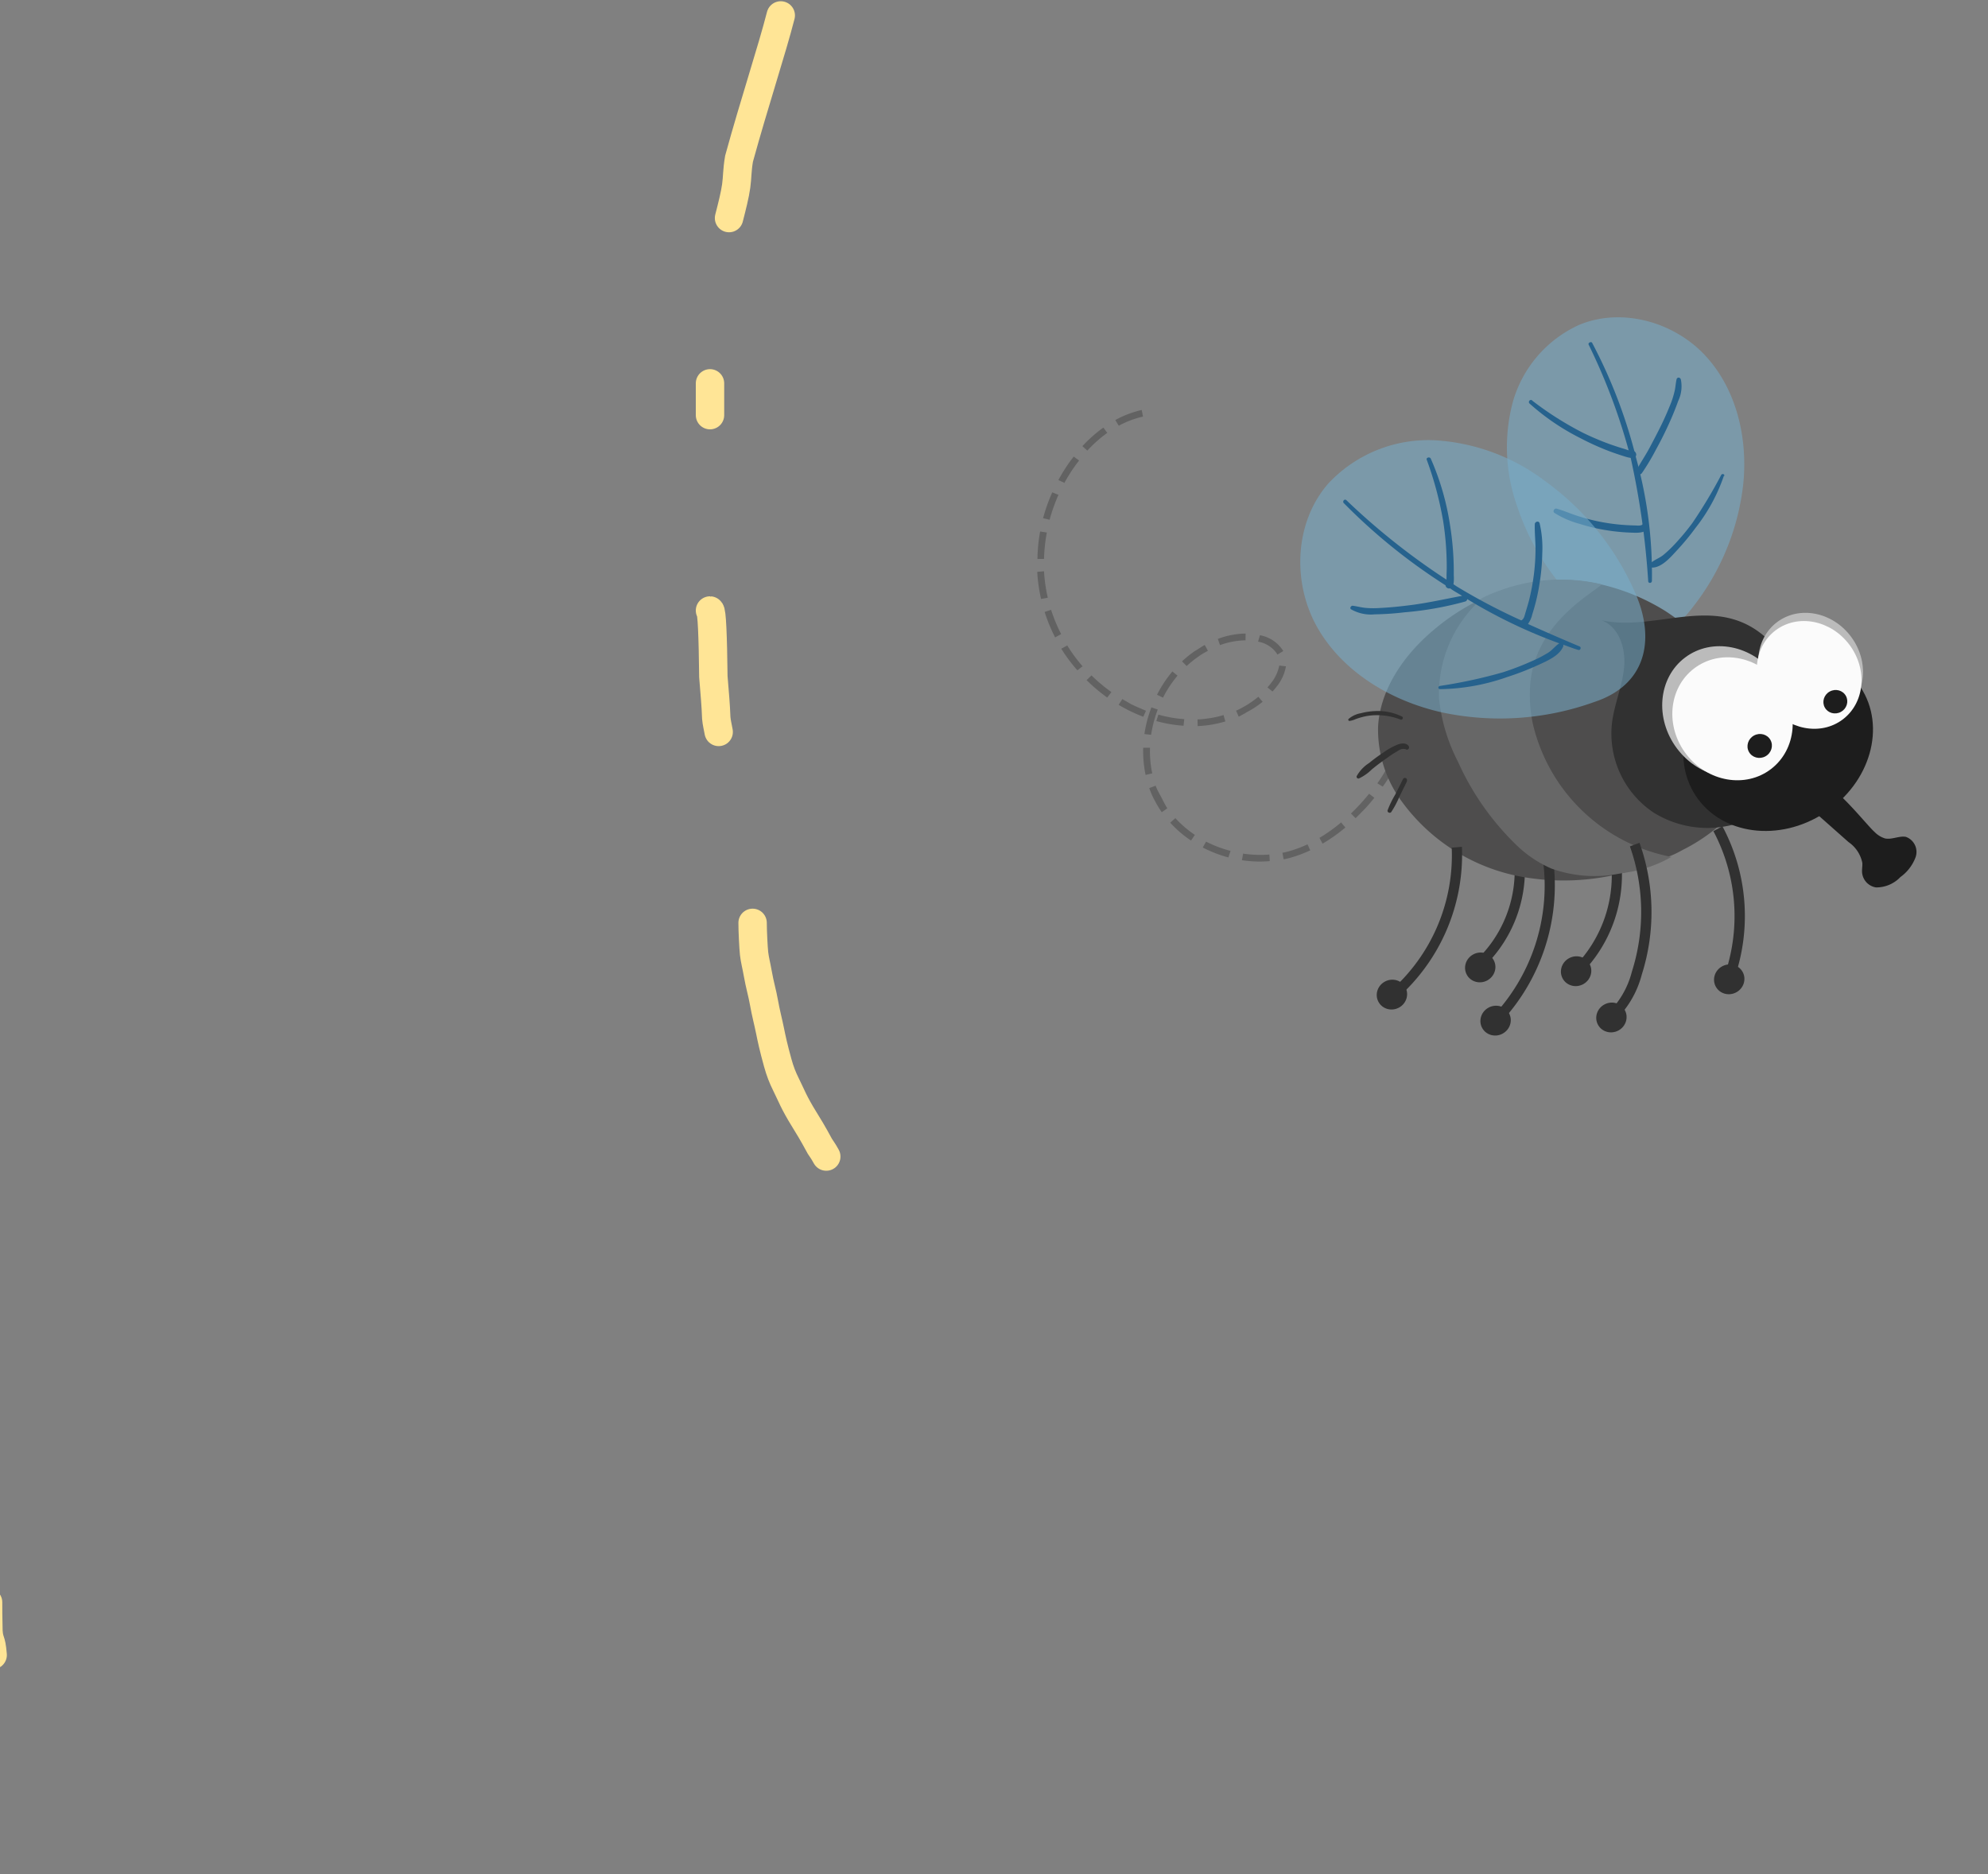 <svg xmlns="http://www.w3.org/2000/svg" width="140" height="132" fill="none" viewBox="0 0 140 132">
  <rect x="0" y="0" width="140" height="132" fill="#808080" stroke="none"/>
  <path stroke="#FFE596" stroke-linecap="round" stroke-width="2" d="M-.84 112.852c0 .32 0 1.071.026 2.04.027.382.08.542.134.704.055.163.108.323.163.972"/>
  <g clip-path="url(#a)">
    <path fill="#626262" d="m93.14 59.422-.221-.408a11.684 11.684 0 0 0 1.525-1.087l.303.356a11.89 11.89 0 0 1-1.607 1.139Zm-.868.47a8.77 8.77 0 0 1-1.066.42c-.264.09-.534.161-.808.214l-.086-.46c.256-.052.508-.117.756-.198a8.932 8.932 0 0 0 1.01-.397l.194.421Zm3.196-2.26-.331-.334a14.335 14.335 0 0 0 1.278-1.392l.373.284c-.21.257-.411.504-.65.757-.24.252-.44.45-.667.676l-.003.008Zm-6.049 3.02a8.251 8.251 0 0 1-1.96-.066l.085-.463a8.209 8.209 0 0 0 1.849.065l.026.465Zm7.954-5.252-.377-.227c.363-.508.68-1.046.948-1.61l.432.19a11.23 11.23 0 0 1-1 1.652l-.003-.005Zm-10.868 4.992a8.868 8.868 0 0 1-1.803-.7l.234-.413a8.5 8.5 0 0 0 1.723.653l-.154.46Zm12.245-7.54-.455-.143c.15-.416.26-.846.332-1.282l.473.065a8.989 8.989 0 0 1-.35 1.36Zm-14.875 6.352a7.857 7.857 0 0 1-1.464-1.26l.361-.32c.41.446.871.841 1.372 1.18l-.269.4Zm-2.062-1.997a7.55 7.55 0 0 1-.427-.699l-.144-.265a6.944 6.944 0 0 1-.31-.735l.45-.169c.086.235.206.457.324.674l.135.248c.108.231.23.455.364.672l-.392.274Zm-.67-2.737-.468.11a8.28 8.28 0 0 1-.169-1.915h.48c-.02.606.033 1.212.157 1.805Zm6.589-4.26-.497.27-.19-.424a6.746 6.746 0 0 0 1.57-.982l.303.356a6.877 6.877 0 0 1-1.197.773l.01.008Zm-1.44.603c-.44.13-.89.224-1.347.28a9.08 9.08 0 0 1-.604.047l-.008-.469c.19-.005.38-.021.57-.048a6.87 6.87 0 0 0 1.261-.26l.129.45Zm3.331-2.1-.365-.296c.099-.108.192-.227.28-.343a2.81 2.81 0 0 0 .549-1.195l.473.052c-.092.515-.312 1-.64 1.408-.095.127-.198.25-.308.365l.011.008Zm-6.274 2.403a9.631 9.631 0 0 1-1.917-.329l.143-.454a9.026 9.026 0 0 0 1.823.319l-.05.464Zm-2.284.637-.473-.052a8.66 8.66 0 0 1 .495-1.877l.444.15a8.806 8.806 0 0 0-.466 1.779Zm8.897-5.648-.02-.037a2.01 2.01 0 0 0-1.344-.873l.13-.454a2.454 2.454 0 0 1 1.645 1.113l-.412.251Zm-9.448 4.38a11.449 11.449 0 0 1-1.735-.839l.258-.408c.192.115.395.224.61.354.348.174.689.311 1.055.468l-.188.424Zm1.39-1.35-.424-.202a8.726 8.726 0 0 1 1.081-1.64l.366.294c-.4.474-.744.993-1.023 1.547Zm5.808-4.035c-.613.01-1.22.124-1.796.338L85.762 45a5.784 5.784 0 0 1 1.958-.377l-.008.476Zm-4.145 1.811-.324-.331c.285-.267.589-.512.91-.733.233-.126.45-.293.689-.422l.223.413c-.222.12-.444.24-.644.39a7.354 7.354 0 0 0-.855.683Zm-5.594 2.22a12.14 12.14 0 0 1-1.452-1.225l.344-.337c.435.429.905.822 1.404 1.175l-.296.387Zm-2.103-1.92a11.546 11.546 0 0 1-1.133-1.52l.423-.23c.317.52.678 1.01 1.078 1.469l-.368.282Zm-1.143-2.549-.423.23a11.573 11.573 0 0 1-.739-1.79l.453-.15c.192.587.43 1.159.709 1.71Zm-.931-2.562-.482.084a11.39 11.39 0 0 1-.269-1.908l.478-.04c.035.618.121 1.233.258 1.838l.015.026Zm-.259-2.735-.476.005c.009-.65.072-1.297.188-1.937l.471.074a12.157 12.157 0 0 0-.197 1.832l.014.026Zm.38-2.76-.462-.105c.169-.623.385-1.233.647-1.823l.437.174a12.89 12.89 0 0 0-.623 1.755Zm1.021-2.607-.402-.186c.258-.481.55-.944.872-1.384l.204-.268.38.273-.182.243a11.3 11.3 0 0 0-.855 1.34l-.017-.018Zm1.638-2.258-.35-.316c.446-.485.94-.922 1.475-1.307l.276.37a9.635 9.635 0 0 0-1.4 1.245l-.001.008Zm3.915-2.398a6.54 6.54 0 0 0-1.704.644l-.245-.4a7.148 7.148 0 0 1 1.86-.71l.09.466Z"/>
    <path fill="#313131" d="M104.169 68.396a9.46 9.46 0 0 0 3.199-7.732l-.719.075a8.693 8.693 0 0 1-2.968 7.149l.488.508Z"/>
    <path fill="#313131" d="M104.738 69.054c.523-.284.725-.924.451-1.429-.274-.505-.92-.685-1.443-.401-.523.283-.725.923-.451 1.428.274.506.921.686 1.443.402Z"/>
    <path fill="#77ADC8" d="M122.772 34.023c.307-3.22-.49-6.581-2.644-8.938-2.155-2.357-5.825-3.467-8.885-2.218a8.498 8.498 0 0 0-4.724 5.514 12.358 12.358 0 0 0 .309 7.233 16.948 16.948 0 0 0 5.018 7.547c2.353 2.078 5.266 2.4 7.295-.309a17.075 17.075 0 0 0 3.631-8.83Z" opacity=".57"/>
    <path fill="#26628D" d="M112.123 24.149a35.736 35.736 0 0 1 3.101 8.127 30.501 30.501 0 0 1 1.108 8.642c-.005.167-.247.188-.26.025a57.124 57.124 0 0 0-1.233-8.683 42.263 42.263 0 0 0-2.96-7.98c-.071-.132.178-.253.244-.131Z"/>
    <path fill="#26628D" d="M107.91 28.221a22.813 22.813 0 0 0 3.587 2.272 19.6 19.6 0 0 0 1.909.806c.346.12.689.235 1.045.336.153.06.31.105.471.135-.073-.008.068-.037.101-.014.196.045.3.35.088.452-.212.102-.506.001-.77-.082a19.588 19.588 0 0 1-.983-.336 18.664 18.664 0 0 1-2.067-.932 16.26 16.26 0 0 1-3.585-2.444.144.144 0 0 1-.037-.097.14.14 0 0 1 .037-.097.143.143 0 0 1 .192-.02l.012.021Zm7.861 8.674c.272.01.282.32.112.473-.17.154-.595.166-.835.152a13.864 13.864 0 0 1-1.923-.175c-.633-.1-1.259-.249-1.87-.444a6.474 6.474 0 0 1-1.789-.775c-.141-.095-.017-.347.151-.301.53.144 1.025.375 1.542.533 1.057.338 2.152.546 3.26.62.278.02.556.028.833.035a.764.764 0 0 0 .365-.034c.058-.032.083-.1.164-.09l-.01.006Zm2.592-10.202a2.405 2.405 0 0 1-.179 1.548 20.66 20.66 0 0 1-.705 1.718 25.18 25.18 0 0 1-.861 1.706 15.82 15.82 0 0 1-.987 1.651.218.218 0 0 1-.299.067.218.218 0 0 1-.096-.136.218.218 0 0 1 .029-.163c.287-.533.628-1.026.912-1.563.283-.537.565-1.066.827-1.606.262-.539.479-1.047.69-1.58a6.26 6.26 0 0 0 .242-.815c.064-.274.07-.552.137-.82a.145.145 0 0 1 .21-.085.141.141 0 0 1 .058.062l.022.016Zm3.037 6.82a12.374 12.374 0 0 1-1.991 3.661c-.418.57-.87 1.116-1.354 1.632-.405.438-1.014 1.145-1.665 1.17a.186.186 0 0 1-.111-.344c.267-.227.619-.335.893-.573a8.13 8.13 0 0 0 .755-.718c.443-.472.859-.97 1.245-1.49a34.65 34.65 0 0 0 2.043-3.402c.058-.107.248-.06.215.068l-.03-.004Z"/>
    <path fill="#000" d="M132.663 61.744a.246.246 0 0 1-.269-.02.23.23 0 0 1-.059-.07.238.238 0 0 1-.026-.086.228.228 0 0 1 .011-.09 2.743 2.743 0 0 1 1.29-1.522.237.237 0 0 1 .284-.002.234.234 0 0 1 .093.173.236.236 0 0 1-.156.237 2.254 2.254 0 0 0-1.046 1.252.256.256 0 0 1-.122.128Z"/>
    <path fill="#1D1D1D" d="M132.008 58.594c.204.214.46.372.742.46.485.1.995-.198 1.467-.111a1.127 1.127 0 0 1 .688 1.42 3.01 3.01 0 0 1-1.076 1.412 2.33 2.33 0 0 1-1.72.728 1.164 1.164 0 0 1-.975-1.04c-.021-.227.033-.455.015-.692a2.34 2.34 0 0 0-.97-1.46l-2.78-2.461a.65.65 0 0 1-.191-.24.662.662 0 0 1 .042-.44 1.8 1.8 0 0 1 .606-1.013c.881-.574 3.497 2.86 4.152 3.437Z"/>
    <path fill="#4E4D4D" d="M122.265 56.978a6.07 6.07 0 0 1-.765.798 12.7 12.7 0 0 1-2.981 2.077c-.328.178-.64.347-.997.472a19.712 19.712 0 0 1-3.54 1.236 16.686 16.686 0 0 1-6.172.295 13.436 13.436 0 0 1-9.09-5.4 8.527 8.527 0 0 1-1.673-5.253c.137-2.663 1.848-5.11 3.941-6.856a15.66 15.66 0 0 1 3.464-2.221 12.85 12.85 0 0 1 4.381-1.226 12.396 12.396 0 0 1 4.008.283 14.97 14.97 0 0 1 4.423 1.845 19.783 19.783 0 0 1 6.021 6.188 6.232 6.232 0 0 1 .589 4.733 7.133 7.133 0 0 1-2.334 3.813 4.74 4.74 0 0 1-.391.314"/>
    <path fill="#313131" d="M98.336 70.363a13.481 13.481 0 0 0 4.617-10.72l-.719.062a12.729 12.729 0 0 1-4.36 10.135l.462.523Zm7.246 1.758a14.133 14.133 0 0 0 3.802-11.53l-.71.118a13.414 13.414 0 0 1-3.608 10.94l.516.472Zm5.803-3.572a9.896 9.896 0 0 0 2.744-8.294l-.712.126a9.184 9.184 0 0 1-.368 4.138 9.185 9.185 0 0 1-2.156 3.55l.492.48Zm10.822.16a13.423 13.423 0 0 0-.911-10.514l-.635.344a12.768 12.768 0 0 1 .848 9.98l.698.19Z"/>
    <path fill="#313131" d="M98.52 70.968c.523-.284.724-.924.45-1.429-.274-.505-.92-.685-1.443-.401-.523.283-.725.923-.45 1.428.274.506.92.685 1.443.402Zm7.3 1.832c.523-.283.725-.922.451-1.428-.274-.505-.92-.685-1.443-.401-.523.283-.725.923-.451 1.428.274.506.921.686 1.443.402Zm5.67-3.48c.523-.283.725-.923.451-1.428-.274-.506-.921-.685-1.443-.402-.523.284-.725.924-.451 1.429.274.505.921.685 1.443.401Zm10.784.572c.523-.284.724-.924.45-1.429-.274-.505-.92-.685-1.443-.401-.523.283-.725.923-.451 1.428.275.506.921.685 1.444.402ZM98.626 50.68a4.567 4.567 0 0 0-1.81-.305c-.306.01-.61.055-.905.135-.15.04-.296.086-.445.14a1.505 1.505 0 0 1-.424.126.085.085 0 0 1-.084-.043.085.085 0 0 1 .01-.094c.249-.212.551-.353.874-.406.321-.085.65-.134.981-.149a3.905 3.905 0 0 1 1.906.383c.14.068.036.268-.109.217l.005-.003Zm.382 2.094a.65.65 0 0 0-.32-.01 1.255 1.255 0 0 0-.324.174c-.312.17-.603.39-.9.599a15.85 15.85 0 0 0-.862.659 3.216 3.216 0 0 1-.902.633.126.126 0 0 1-.154-.17c.21-.373.51-.689.872-.918.34-.28.695-.535 1.061-.781.303-.212.63-.39.974-.528.239-.089.617-.123.755.13a.161.161 0 0 1-.008.172.164.164 0 0 1-.156.069l-.036-.029Zm.077 2.252-.537 1.092c-.159.376-.35.736-.573 1.077-.088.117-.298.019-.257-.12.143-.38.32-.746.529-1.095l.553-1.1a.151.151 0 0 1 .2-.075.15.15 0 0 1 .073.2l.012.02Z"/>
    <path fill="#676767" d="M106.762 59.493a8.28 8.28 0 0 0 2.477 1.676 8.966 8.966 0 0 0 4.698.382l.439-.074a9.128 9.128 0 0 0 3.329-1.121c-.082-.011-.16-.03-.231-.047a12.432 12.432 0 0 1-9.523-9.313 9.702 9.702 0 0 1-.184-2.864c.255-2.76 1.968-4.738 4.18-6.327.231-.18.558-.385.848-.645a12.398 12.398 0 0 0-4.008-.284c-1.521.145-3.005.56-4.38 1.226a9.8 9.8 0 0 0-.74.744 8.966 8.966 0 0 0-2.325 6.34 12.32 12.32 0 0 0 1.326 4.45 18.944 18.944 0 0 0 4.094 5.857Z"/>
    <path fill="#313131" d="M123.668 57.442a7.175 7.175 0 0 1-7.202-.2 6.686 6.686 0 0 1-2.94-6.367c.171-1.312.727-2.572.85-3.885.123-1.312-.35-2.829-1.586-3.302 3.019.67 6.337-.938 9.279-.07 2.828.82 4.519 3.71 4.872 6.62a8.28 8.28 0 0 1-.86 5.053 5.461 5.461 0 0 1-4.214 2.82"/>
    <path fill="#1D1D1D" d="M128.516 57.24c3.208-2.107 4.334-6.06 2.515-8.83-1.819-2.77-5.894-3.306-9.103-1.198-3.208 2.107-4.334 6.06-2.515 8.83 1.819 2.77 5.895 3.306 9.103 1.198Z"/>
    <path fill="#BBB" d="M129.873 50.097c1.564-1.177 1.773-3.537.468-5.27-1.305-1.734-3.631-2.185-5.195-1.008-1.564 1.178-1.773 3.538-.468 5.271 1.306 1.734 3.632 2.185 5.195 1.007Z"/>
    <path fill="#77ADC8" d="M101.487 50.163c-3.555-.81-6.918-2.833-8.7-5.94-1.78-3.107-1.673-7.376.751-10.163a9.63 9.63 0 0 1 7.605-3.044 14.243 14.243 0 0 1 7.681 2.878 19.137 19.137 0 0 1 6.379 7.972c1.368 3.215.719 6.374-2.921 7.575a19.594 19.594 0 0 1-10.795.722Z" opacity=".57"/>
    <path fill="#26628D" d="M95.268 42.665c.295.038.578.118.875.148.319.029.64.033.96.014a26.334 26.334 0 0 0 1.991-.177c1.29-.146 2.581-.442 3.874-.684-.226-.138-.462-.27-.682-.411l-.165-.116a.256.256 0 0 1-.288-.111.255.255 0 0 1-.035-.104 40.697 40.697 0 0 1-7.164-5.787c-.123-.125.053-.33.181-.208a48.444 48.444 0 0 0 7.048 5.597c.005-.092.01-.184.007-.278-.003-.094.014-.377.013-.568a20.928 20.928 0 0 0-.249-3.26 24.483 24.483 0 0 0-1.154-4.324c-.086-.159.204-.255.28-.09a18.426 18.426 0 0 1 1.341 4.592 20.8 20.8 0 0 1 .277 3.614c.017.215.01.43-.022.642.08.046.149.097.223.146a42.365 42.365 0 0 0 4.553 2.398c.195-.106.224-.306.284-.51.061-.204.18-.59.259-.887a15.63 15.63 0 0 0 .334-1.756c.079-.597.121-1.198.126-1.8.004-.611-.07-1.215-.05-1.821.001-.186.284-.271.339-.068a7.64 7.64 0 0 1 .187 2.11 14.902 14.902 0 0 1-.197 2.16c-.112.722-.28 1.434-.503 2.129a1.87 1.87 0 0 1-.308.694 165.49 165.49 0 0 0 3.64 1.585c.134.058.058.284-.086.245-.364-.103-.717-.248-1.079-.373a.168.168 0 0 1 .016.073.166.166 0 0 1-.019.073c-.262.628-1.117.996-1.703 1.266a20.11 20.11 0 0 1-2.262.878 14.71 14.71 0 0 1-4.697.843c-.154-.005-.16-.194-.013-.226a35.106 35.106 0 0 0 4.435-.96 20.171 20.171 0 0 0 2.039-.785c.37-.158.728-.34 1.072-.548.339-.183.554-.506.862-.707a36.385 36.385 0 0 1-6.483-3.117.2.2 0 0 1-.134.169 23.04 23.04 0 0 1-4.283.762c-.695.084-1.393.132-2.093.143a2.816 2.816 0 0 1-1.681-.361c-.097-.091.01-.259.134-.244Z"/>
    <path fill="#313131" d="M113.573 72.024a6.893 6.893 0 0 0 2.044-3.375c.965-3.03.91-6.292-.157-9.287l-.678.251a13.84 13.84 0 0 1 .139 8.825 6.198 6.198 0 0 1-1.81 3.036l.462.55Z"/>
    <path fill="#313131" d="M113.977 72.58c.523-.284.724-.924.45-1.43-.274-.505-.92-.685-1.443-.4-.523.283-.725.922-.45 1.428.274.505.92.685 1.443.401Z"/>
    <path fill="#BBB" d="M124.415 53.945c1.901-1.431 2.155-4.3.568-6.408-1.588-2.108-4.416-2.657-6.316-1.225-1.901 1.431-2.156 4.3-.568 6.408 1.587 2.108 4.415 2.657 6.316 1.225Z"/>
    <path fill="#FBFBFB" d="M129.768 50.675c1.564-1.177 1.773-3.537.467-5.27-1.305-1.734-3.631-2.185-5.195-1.008-1.563 1.178-1.773 3.538-.467 5.271 1.305 1.734 3.631 2.185 5.195 1.007Z"/>
    <path fill="#1D1D1D" d="M129.64 50.142c.411-.223.571-.726.355-1.123-.215-.398-.724-.539-1.136-.315-.412.223-.571.727-.355 1.124.215.397.724.538 1.136.314Z"/>
    <path fill="#FBFBFB" d="M124.725 54.162c1.797-1.381 2.038-4.084.537-6.037-1.5-1.952-4.173-2.416-5.971-1.035-1.797 1.381-2.037 4.084-.537 6.036 1.501 1.953 4.174 2.417 5.971 1.036Z"/>
    <path fill="#1D1D1D" d="M124.321 53.274c.421-.228.583-.742.363-1.148-.22-.406-.74-.55-1.161-.322-.42.228-.583.742-.362 1.148.22.406.739.55 1.16.322Z"/>
  </g>
  <path stroke="#FFE596" stroke-linecap="round" stroke-width="2" d="M54.983 1.087c-.621 2.434-1.861 6.17-2.938 10.093-.144.843-.112 1.281-.199 1.91-.086.63-.292 1.437-.505 2.27M50 27v2.24M50 43c.134 0 .204 1.814.237 4.664.101 1.237.17 1.982.204 2.898.033.377.1.579.17.99M53 65c0 .562.059 1.757.104 2.16.05.443.164.85.268 1.446.132.76.313 1.341.433 2.027.12.687.297 1.341.432 2.013.098.485.223 1.089.536 2.22.163.59.344 1.046.567 1.493.386.774.551 1.281 1.31 2.502.719 1.157.882 1.524 1.09 1.882l.18.269c.06.09.118.178.268.448"/>
  <defs>
    <clipPath id="a">
      <path fill="#fff" d="M68.853 34.842 112.802 11l26.838 49.47-43.95 23.843z"/>
    </clipPath>
  </defs>
</svg>